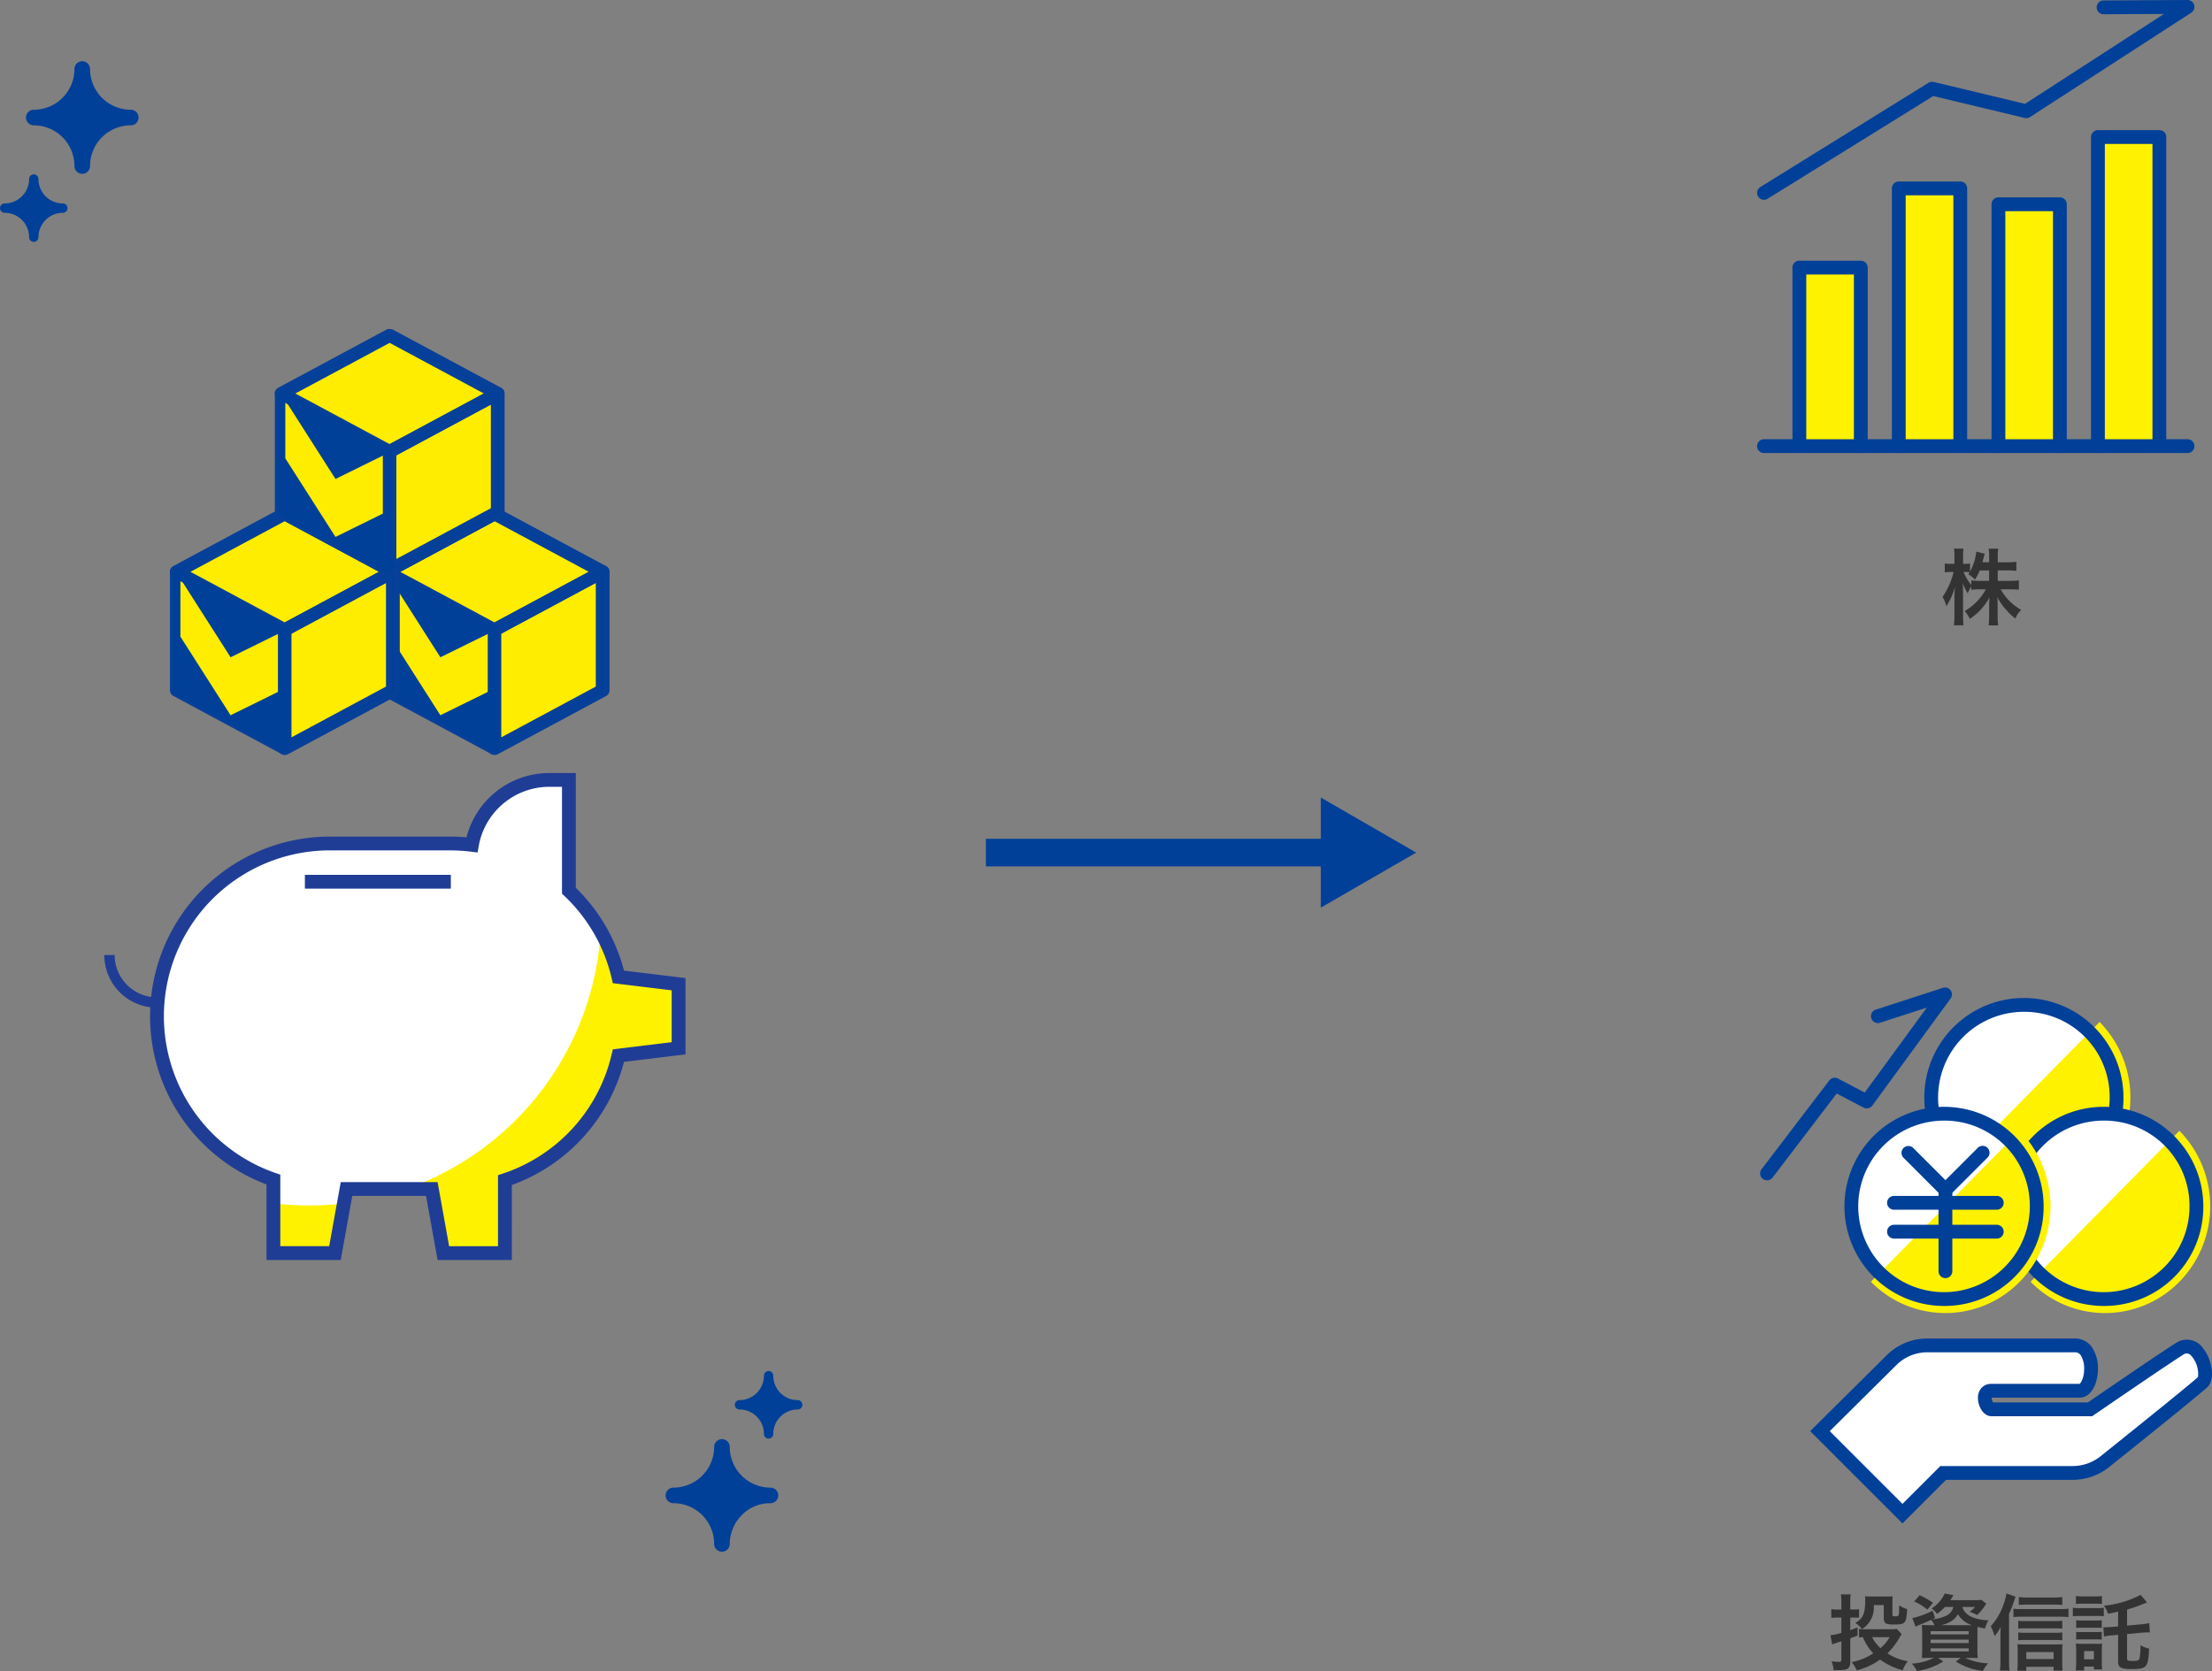 <svg xmlns="http://www.w3.org/2000/svg" width="320.424" height="242.115" viewBox="0 0 320.424 242.115">
  <rect x="0" y="0" width="320.424" height="242.115" fill="#808080" stroke="none"/>
  <g id="グループ_17995" data-name="グループ 17995" transform="translate(-2251.912 -1684.468)">
    <g id="グループ_17429" data-name="グループ 17429">
      <g id="pig">
        <path id="bg-white" d="M2350.21,1827.072l-8.712-1.06a25,25,0,0,0-7.176-12.487v-16.052H2331.5a11.405,11.405,0,0,0-11.226,9.407,25.356,25.356,0,0,0-3.152-.2h-17.437a25.031,25.031,0,0,0-25.031,25.031h0a25.041,25.041,0,0,0,16.863,23.666v10.649h8.917l1.675-9.285h12.352l1.675,9.285h8.917v-10.568a25.076,25.076,0,0,0,16.446-18.045l8.712-1.06Z" fill="#fff"/>
        <path id="bg-yellow" d="M2325.055,1866.03h-8.918l-1.677-9.285h-3.7a42.309,42.309,0,0,0,28.172-37.307,24.91,24.91,0,0,1,2.561,6.574l8.712,1.061v9.284l-8.712,1.06a25.059,25.059,0,0,1-16.446,18.038v10.567Zm-24.622,0h-8.917v-7.221a42.862,42.862,0,0,0,10.215.027Z" fill="#fff200"/>
        <path id="パス_60687" data-name="パス 60687" d="M2274.653,1830.474a7.643,7.643,0,0,1-7.634-7.635h1.5a6.141,6.141,0,0,0,6.134,6.135Z" fill="#203d95"/>
        <path id="パス_60688" data-name="パス 60688" d="M2326.052,1867.03H2315.3l-1.675-9.285h-10.681l-1.674,9.285h-10.753v-10.947a26.034,26.034,0,0,1,9.168-50.4h17.449c.783,0,1.571.036,2.353.106a12.393,12.393,0,0,1,12.013-9.317h3.823V1813.1a25.915,25.915,0,0,1,6.981,12l8.907,1.084v11.056l-8.908,1.084a25.892,25.892,0,0,1-16.25,17.844Zm-9.081-2h7.081v-10.288l.682-.228a23.924,23.924,0,0,0,15.79-17.326l.161-.679,8.525-1.038v-7.513l-8.526-1.038-.16-.68a23.938,23.938,0,0,0-6.888-11.988l-.314-.3v-15.483H2331.5a10.4,10.4,0,0,0-10.242,8.583l-.166.935-.944-.118a26.238,26.238,0,0,0-3.026-.189h-17.437a24.034,24.034,0,0,0-7.842,46.752l.674.233v10.361h7.081l1.674-9.285H2315.3Z" fill="#203d95"/>
        <rect id="長方形_26240" data-name="長方形 26240" width="21.14" height="2" transform="translate(2296.077 1811.225)" fill="#203d95"/>
      </g>
      <g id="グループ_18043" data-name="グループ 18043">
        <path id="パス_6619" data-name="パス 6619" d="M2339.731,1767.182a.318.318,0,0,0-.026-.058.438.438,0,0,0-.028-.067.445.445,0,0,0-.042-.053.6.6,0,0,0-.045-.055c-.017-.014-.036-.028-.054-.04a.5.5,0,0,0-.058-.042h0l-15.652-8.41a.569.569,0,0,0-.538,0l-15.652,8.41h0a.554.554,0,0,0-.055.042.567.567,0,0,0-.055.04.518.518,0,0,0-.045.055.284.284,0,0,0-.072.12.326.326,0,0,0-.024.058.462.462,0,0,0-.02.137v17.175a.514.514,0,0,0,.279.455l15.652,8.41a.638.638,0,0,0,.1.037c.011,0,.022.011.033.013a.563.563,0,0,0,.282,0l.032-.013a.532.532,0,0,0,.1-.037l15.652-8.41a.517.517,0,0,0,.28-.455v-17.175A.5.5,0,0,0,2339.731,1767.182Z" fill="#ffed00"/>
        <path id="パス_6619_-_アウトライン" data-name="パス 6619 - アウトライン" d="M2323.547,1757.974a1.024,1.024,0,0,1,.483.118l15.685,8.426a.731.731,0,0,1,.083.059h.008a.86.86,0,0,1,.083.064l.013.012a.785.785,0,0,1,.069.082l.01.012a.581.581,0,0,1,.073.1.659.659,0,0,1,.054.118h0a.536.536,0,0,1,.043.108.864.864,0,0,1,.035.243v17.176a.931.931,0,0,1-.5.816l-15.652,8.41a.817.817,0,0,1-.15.061.5.5,0,0,1-.082.028,1.046,1.046,0,0,1-.5,0,.533.533,0,0,1-.079-.028.9.9,0,0,1-.151-.061l-15.652-8.41a.933.933,0,0,1-.5-.816v-17.176a.9.9,0,0,1,.035-.243.707.707,0,0,1,.042-.109h0a.613.613,0,0,1,.123-.21l.008-.009a.68.68,0,0,1,.079-.092.666.666,0,0,1,.09-.07l.011-.009a.7.7,0,0,1,.087-.061h.006l.014-.007,15.652-8.41A1,1,0,0,1,2323.547,1757.974Zm15.693,9.239-15.637-8.4a.117.117,0,0,0-.109,0l-15.645,8.4-.026.02-.009.006-.006.008-.011.013v.019l-.009.02v17.189a.108.108,0,0,0,.057.094L2323.5,1793l.02.006h.012l.021.007h.034l.024-.009h.019l15.652-8.41a.106.106,0,0,0,.057-.093v-17.187l-.01-.021-.009-.02-.006-.007-.01-.012-.01-.007-.03-.023Z" fill="#074098"/>
        <g id="グループ_7669" data-name="グループ 7669">
          <g id="グループ_7666" data-name="グループ 7666">
            <path id="パス_6620" data-name="パス 6620" d="M2315.707,1788.1" fill="#fff"/>
          </g>
          <g id="グループ_7668" data-name="グループ 7668">
            <g id="グループ_7667" data-name="グループ 7667">
              <path id="パス_6621" data-name="パス 6621" d="M2323.547,1776.25a.559.559,0,0,1-.269-.068l-15.652-8.41a.509.509,0,0,1-.21-.709.54.54,0,0,1,.21-.2l15.652-8.411a.57.57,0,0,1,.538,0l15.652,8.411a.508.508,0,0,1,.211.709.536.536,0,0,1-.211.2l-15.652,8.41A.559.559,0,0,1,2323.547,1776.25Zm-14.534-8.93,14.534,7.809,14.534-7.809-14.534-7.809Z" fill="#004098"/>
              <path id="パス_6621_-_アウトライン" data-name="パス 6621 - アウトライン" d="M2323.547,1776.665a1.022,1.022,0,0,1-.483-.119l-15.652-8.41a.913.913,0,0,1-.376-1.274.953.953,0,0,1,.376-.358l15.652-8.41a1.036,1.036,0,0,1,.965,0l15.652,8.41a.913.913,0,0,1,.376,1.274.959.959,0,0,1-.376.358l-15.652,8.41A1.032,1.032,0,0,1,2323.547,1776.665Zm0-17.862a.118.118,0,0,0-.055.013l-15.652,8.41a.107.107,0,0,0-.057.094.1.1,0,0,0,.057.092l15.652,8.41a.12.12,0,0,0,.055.015.123.123,0,0,0,.054-.013l15.652-8.411a.1.1,0,0,0,.057-.093.107.107,0,0,0-.058-.094l-15.652-8.41A.122.122,0,0,0,2323.547,1758.8Zm0,16.8-.214-.118-15.212-8.173,15.426-8.285.213.119,15.213,8.173Zm-13.653-8.285,13.653,7.333,13.653-7.333-13.653-7.334Z" fill="#074098"/>
              <path id="パス_6622" data-name="パス 6622" d="M2323.547,1793.421a.536.536,0,0,1-.548-.523v-17.175a.518.518,0,0,1,.279-.455l15.652-8.41a.564.564,0,0,1,.747.2.514.514,0,0,1,.07.256v17.173a.516.516,0,0,1-.279.455l-15.652,8.41A.572.572,0,0,1,2323.547,1793.421Zm.547-17.388v15.972l14.56-7.818v-15.975Z" fill="#004098"/>
              <path id="パス_6622_-_アウトライン" data-name="パス 6622 - アウトライン" d="M2323.547,1793.835a.96.96,0,0,1-.983-.937v-17.175a.931.931,0,0,1,.5-.816l15.652-8.41a1.033,1.033,0,0,1,.979.008.932.932,0,0,1,.486.808v17.173a.933.933,0,0,1-.5.816l-15.652,8.41A1.01,1.01,0,0,1,2323.547,1793.835Zm15.652-26.623a.119.119,0,0,0-.056.014l-15.652,8.41a.109.109,0,0,0-.057.094v17.176a.1.1,0,0,0,.054.092.12.12,0,0,0,.059.015.1.1,0,0,0,.053-.013l15.652-8.41a.1.1,0,0,0,.057-.093v-17.176a.11.11,0,0,0-.113-.108h0Zm-15.543,25.5V1775.79l15.429-8.291v16.928Zm.869-16.44V1791.3l13.691-7.354v-15.021Z" fill="#074098"/>
            </g>
          </g>
          <path id="パス_6623" data-name="パス 6623" d="M2323.816,1775.273l-15.652-8.41a.562.562,0,0,0-.746.2.5.5,0,0,0-.07.255v17.17a.518.518,0,0,0,.28.455l15.652,8.41a.563.563,0,0,0,.746-.2.511.511,0,0,0,.07-.256v-17.175A.517.517,0,0,0,2323.816,1775.273Zm-8.1,12.822-.022-.012-7.257-11.371v-8.4l7.268,11.39,7.292-3.591v8.4Z" fill="#004098"/>
        </g>
      </g>
      <g id="グループ_18299" data-name="グループ 18299">
        <path id="パス_6619-2" data-name="パス 6619-2" d="M2309.341,1767.182a.438.438,0,0,0-.027-.058.415.415,0,0,0-.028-.067.348.348,0,0,0-.042-.053.559.559,0,0,0-.045-.055c-.017-.014-.036-.028-.054-.04a.615.615,0,0,0-.057-.042h0l-15.652-8.41a.569.569,0,0,0-.538,0l-15.653,8.41h0a.587.587,0,0,0-.055.042.564.564,0,0,0-.055.04.378.378,0,0,0-.044.055.354.354,0,0,0-.043.053.57.57,0,0,0-.029.067.332.332,0,0,0-.025.058.461.461,0,0,0-.02.137v17.175a.516.516,0,0,0,.279.455l15.652,8.41a.645.645,0,0,0,.095.037c.011,0,.022.011.033.013a.563.563,0,0,0,.282,0l.033-.013a.518.518,0,0,0,.1-.037l15.652-8.41a.517.517,0,0,0,.28-.455v-17.175A.54.54,0,0,0,2309.341,1767.182Z" fill="#ffed00"/>
        <path id="パス_6619_-_アウトライン-2" data-name="パス 6619 - アウトライン-2" d="M2293.156,1757.974a1.024,1.024,0,0,1,.483.118l15.685,8.426a.631.631,0,0,1,.084.059h.007a.892.892,0,0,1,.083.064l.013.012a.787.787,0,0,1,.069.082l.01.012a.6.6,0,0,1,.074.1.752.752,0,0,1,.053.118h0a.55.55,0,0,1,.043.108.872.872,0,0,1,.035.243v17.176a.932.932,0,0,1-.5.816l-15.652,8.41a.815.815,0,0,1-.15.061.485.485,0,0,1-.082.028,1.047,1.047,0,0,1-.5,0,.587.587,0,0,1-.079-.028.9.9,0,0,1-.151-.061l-15.652-8.41a.931.931,0,0,1-.5-.816v-17.176a.871.871,0,0,1,.034-.243.624.624,0,0,1,.043-.109h0a.625.625,0,0,1,.054-.118.679.679,0,0,1,.068-.092l.008-.009a.583.583,0,0,1,.169-.162l.011-.009a.75.75,0,0,1,.087-.061h.006l.014-.007,15.652-8.41A1,1,0,0,1,2293.156,1757.974Zm15.693,9.239-15.637-8.4a.117.117,0,0,0-.109,0l-15.645,8.4-.026.02-.008.006-.007.008-.011.013v.019l-.009.02v17.189a.107.107,0,0,0,.057.094l15.653,8.41.02.006h.011l.021.007h.034l.025-.009h.018l15.652-8.41a.1.1,0,0,0,.057-.093v-17.187l-.01-.021-.009-.02-.006-.007-.01-.012-.01-.007-.03-.023Z" fill="#074098"/>
        <g id="グループ_7669-2" data-name="グループ 7669-2">
          <g id="グループ_7666-2" data-name="グループ 7666-2">
            <path id="パス_6620-2" data-name="パス 6620-2" d="M2285.316,1788.1" fill="#fff"/>
          </g>
          <g id="グループ_7668-2" data-name="グループ 7668-2">
            <g id="グループ_7667-2" data-name="グループ 7667-2">
              <path id="パス_6621-2" data-name="パス 6621-2" d="M2293.156,1776.25a.553.553,0,0,1-.268-.068l-15.653-8.41a.509.509,0,0,1-.21-.709.539.539,0,0,1,.21-.2l15.653-8.411a.57.57,0,0,1,.538,0l15.652,8.411a.509.509,0,0,1,.21.709.539.539,0,0,1-.21.2l-15.652,8.41A.563.563,0,0,1,2293.156,1776.25Zm-14.534-8.93,14.534,7.809,14.534-7.809-14.534-7.809Z" fill="#004098"/>
              <path id="パス_6621_-_アウトライン-2" data-name="パス 6621 - アウトライン-2" d="M2293.156,1776.665a1.024,1.024,0,0,1-.483-.119l-15.652-8.41a.913.913,0,0,1-.376-1.274.952.952,0,0,1,.376-.358l15.652-8.41a1.036,1.036,0,0,1,.965,0l15.652,8.41a.913.913,0,0,1,.376,1.274.954.954,0,0,1-.376.358l-15.652,8.41A1.029,1.029,0,0,1,2293.156,1776.665Zm0-17.862a.116.116,0,0,0-.055.013l-15.652,8.41a.108.108,0,0,0-.057.094.1.1,0,0,0,.057.092l15.652,8.41a.118.118,0,0,0,.055.015.129.129,0,0,0,.055-.013l15.652-8.411a.106.106,0,0,0,.057-.093.11.11,0,0,0-.059-.094l-15.652-8.41A.12.12,0,0,0,2293.156,1758.8Zm0,16.8-.214-.118-15.212-8.173,15.426-8.285.213.119,15.213,8.173Zm-13.653-8.285,13.653,7.333,13.653-7.333-13.653-7.334Z" fill="#074098"/>
              <path id="パス_6622-2" data-name="パス 6622-2" d="M2293.156,1793.421a.537.537,0,0,1-.548-.523v-17.175a.518.518,0,0,1,.28-.455l15.652-8.41a.563.563,0,0,1,.746.2.511.511,0,0,1,.07.256v17.173a.516.516,0,0,1-.279.455l-15.652,8.41A.573.573,0,0,1,2293.156,1793.421Zm.547-17.388v15.972l14.56-7.818v-15.975Z" fill="#004098"/>
              <path id="パス_6622_-_アウトライン-2" data-name="パス 6622 - アウトライン-2" d="M2293.156,1793.835a.961.961,0,0,1-.983-.937v-17.175a.934.934,0,0,1,.5-.816l15.652-8.41a1.033,1.033,0,0,1,.979.008.933.933,0,0,1,.486.808v17.173a.934.934,0,0,1-.5.816l-15.652,8.41A1.01,1.01,0,0,1,2293.156,1793.835Zm15.652-26.623a.121.121,0,0,0-.056.014l-15.652,8.41a.109.109,0,0,0-.057.094v17.176a.106.106,0,0,0,.054.092.121.121,0,0,0,.059.015.1.1,0,0,0,.053-.013l15.652-8.41a.1.1,0,0,0,.057-.093v-17.176a.11.11,0,0,0-.113-.108h0Zm-15.543,25.5V1775.79l15.43-8.291v16.928Zm.87-16.44V1791.3l13.69-7.354v-15.021Z" fill="#074098"/>
            </g>
          </g>
          <path id="パス_6623-2" data-name="パス 6623-2" d="M2293.425,1775.273l-15.652-8.41a.562.562,0,0,0-.746.2.5.5,0,0,0-.07.255v17.17a.517.517,0,0,0,.28.455l15.652,8.41a.563.563,0,0,0,.746-.2.5.5,0,0,0,.07-.256v-17.175A.518.518,0,0,0,2293.425,1775.273Zm-8.1,12.822-.022-.012-7.257-11.371v-8.4l7.268,11.39,7.292-3.591v8.4Z" fill="#004098"/>
        </g>
      </g>
      <g id="グループ_18298" data-name="グループ 18298">
        <path id="パス_6619-3" data-name="パス 6619-3" d="M2324.537,1741.347a.524.524,0,0,0-.026-.058.6.6,0,0,0-.029-.068.421.421,0,0,0-.042-.053c-.014-.019-.029-.037-.045-.055s-.035-.027-.054-.04a.456.456,0,0,0-.057-.041h0l-15.652-8.41a.565.565,0,0,0-.538,0l-15.652,8.41h0a.4.4,0,0,0-.056.041c-.019.013-.038.026-.055.04a.535.535,0,0,0-.044.055.252.252,0,0,0-.072.121.307.307,0,0,0-.025.058.45.45,0,0,0-.02.136v17.176a.516.516,0,0,0,.279.454l15.652,8.411a.558.558,0,0,0,.095.036c.011,0,.022.011.033.013a.564.564,0,0,0,.283,0l.032-.013a.529.529,0,0,0,.095-.036l15.652-8.411a.517.517,0,0,0,.28-.454v-17.176A.5.5,0,0,0,2324.537,1741.347Z" fill="#ffed00"/>
        <path id="パス_6619_-_アウトライン-3" data-name="パス 6619 - アウトライン-3" d="M2308.352,1732.138a1.013,1.013,0,0,1,.483.119l15.686,8.425a.827.827,0,0,1,.083.059h.007a.9.9,0,0,1,.083.064l.013.012a.773.773,0,0,1,.069.082l.01.012a.583.583,0,0,1,.074.1.757.757,0,0,1,.053.119h0a.529.529,0,0,1,.043.107.878.878,0,0,1,.035.243v17.176a.929.929,0,0,1-.5.816l-15.652,8.41a.9.9,0,0,1-.15.062.558.558,0,0,1-.082.027,1.044,1.044,0,0,1-.5,0,.565.565,0,0,1-.079-.027.9.9,0,0,1-.151-.062l-15.652-8.41a.93.93,0,0,1-.5-.816v-17.176a.876.876,0,0,1,.034-.243.628.628,0,0,1,.043-.109h0a.572.572,0,0,1,.122-.209l.008-.01a.714.714,0,0,1,.079-.092.684.684,0,0,1,.09-.07l.011-.008a.633.633,0,0,1,.087-.062h.006l.014-.007,15.652-8.41A1.026,1.026,0,0,1,2308.352,1732.138Zm15.693,9.24-15.637-8.4a.117.117,0,0,0-.109,0l-15.645,8.4-.026.02-.008.006-.007.009-.011.013v.019l-.009.02v17.188a.107.107,0,0,0,.057.094l15.653,8.41.02.006h.011l.021.007h.034l.025-.008h.018l15.652-8.41a.105.105,0,0,0,.057-.094v-17.186l-.01-.022-.009-.02-.006-.007-.01-.012-.01-.007-.029-.022Z" fill="#074098"/>
        <g id="グループ_7669-3" data-name="グループ 7669-3">
          <g id="グループ_7666-3" data-name="グループ 7666-3">
            <path id="パス_6620-3" data-name="パス 6620-3" d="M2300.512,1762.267" fill="#fff"/>
          </g>
          <g id="グループ_7668-3" data-name="グループ 7668-3">
            <g id="グループ_7667-3" data-name="グループ 7667-3">
              <path id="パス_6621-3" data-name="パス 6621-3" d="M2308.352,1750.414a.564.564,0,0,1-.268-.067l-15.652-8.41a.509.509,0,0,1-.211-.71.535.535,0,0,1,.211-.2l15.652-8.41a.57.57,0,0,1,.538,0l15.652,8.41a.508.508,0,0,1,.21.709.539.539,0,0,1-.21.2l-15.652,8.41A.575.575,0,0,1,2308.352,1750.414Zm-14.534-8.93,14.534,7.81,14.534-7.81-14.534-7.808Z" fill="#004098"/>
              <path id="パス_6621_-_アウトライン-3" data-name="パス 6621 - アウトライン-3" d="M2308.352,1750.829a1.015,1.015,0,0,1-.483-.119l-15.652-8.41a.913.913,0,0,1-.376-1.274.952.952,0,0,1,.376-.358l15.652-8.41a1.036,1.036,0,0,1,.965,0l15.652,8.41a.913.913,0,0,1,.376,1.274.955.955,0,0,1-.376.358l-15.652,8.41A1.006,1.006,0,0,1,2308.352,1750.829Zm0-17.862a.131.131,0,0,0-.055.013l-15.652,8.411a.1.1,0,0,0,0,.186l15.652,8.41a.119.119,0,0,0,.11,0l15.652-8.41a.108.108,0,0,0,.057-.094.107.107,0,0,0-.059-.093l-15.652-8.411A.139.139,0,0,0,2308.352,1732.967Zm0,16.8-.214-.119-15.212-8.173,15.426-8.284.214.118,15.212,8.173Zm-13.653-8.286,13.653,7.333,13.653-7.333-13.653-7.333Z" fill="#074098"/>
              <path id="パス_6622-3" data-name="パス 6622-3" d="M2308.352,1767.585a.537.537,0,0,1-.548-.522v-17.176a.519.519,0,0,1,.28-.455l15.652-8.41a.562.562,0,0,1,.746.2.5.5,0,0,1,.07.255v17.173a.516.516,0,0,1-.279.455l-15.652,8.41A.551.551,0,0,1,2308.352,1767.585Zm.547-17.387v15.972l14.56-7.818v-15.976Z" fill="#004098"/>
              <path id="パス_6622_-_アウトライン-3" data-name="パス 6622 - アウトライン-3" d="M2308.352,1768a.963.963,0,0,1-.983-.937v-17.176a.934.934,0,0,1,.5-.816l15.652-8.41a1.039,1.039,0,0,1,.979.008.933.933,0,0,1,.486.808v17.173a.931.931,0,0,1-.5.816l-15.652,8.411A1.02,1.02,0,0,1,2308.352,1768ZM2324,1741.376a.109.109,0,0,0-.056.015l-15.652,8.41a.107.107,0,0,0-.057.093v17.176a.1.1,0,0,0,.054.092.122.122,0,0,0,.059.016.12.12,0,0,0,.053-.013l15.652-8.41a.1.1,0,0,0,.057-.094v-17.176a.11.11,0,0,0-.113-.107h0Zm-15.543,25.5v-16.924l15.43-8.292v16.928Zm.87-16.44v15.021l13.69-7.353v-15.021Z" fill="#074098"/>
            </g>
          </g>
          <path id="パス_6623-3" data-name="パス 6623-3" d="M2308.621,1749.437l-15.652-8.41a.562.562,0,0,0-.746.2.5.5,0,0,0-.07.255v17.169a.517.517,0,0,0,.28.455l15.652,8.41a.562.562,0,0,0,.746-.2.5.5,0,0,0,.07-.255v-17.176A.517.517,0,0,0,2308.621,1749.437Zm-8.1,12.823-.022-.012-7.257-11.372v-8.4l7.268,11.391,7.292-3.592v8.4Z" fill="#004098"/>
        </g>
      </g>
    </g>
    <g id="グループ_17206" data-name="グループ 17206">
      <g id="グループ_1668" data-name="グループ 1668">
        <g id="グループ_17986" data-name="グループ 17986">
          <path id="パス_3483" data-name="パス 3483" d="M2555.809,1749.109v-44.785h8.9v44.785" fill="#fff200"/>
          <path id="パス_60689" data-name="パス 60689" d="M2564.712,1750.109a1,1,0,0,1-1-1v-43.785h-6.9v43.785a1,1,0,1,1-2,0v-44.785a1,1,0,0,1,1-1h8.9a1,1,0,0,1,1,1v44.785A1,1,0,0,1,2564.712,1750.109Z" fill="#004098"/>
        </g>
        <g id="グループ_17987" data-name="グループ 17987">
          <path id="パス_3484" data-name="パス 3484" d="M2541.394,1749.109v-35.044h8.9v35.044" fill="#fff200"/>
          <path id="パス_60690" data-name="パス 60690" d="M2550.3,1750.109a1,1,0,0,1-1-1v-34.045h-6.9v34.045a1,1,0,1,1-2,0v-35.045a1,1,0,0,1,1-1h8.9a1,1,0,0,1,1,1v35.045A1,1,0,0,1,2550.3,1750.109Z" fill="#004098"/>
        </g>
        <g id="グループ_17988" data-name="グループ 17988">
          <path id="パス_3485" data-name="パス 3485" d="M2526.964,1749.11v-37.345h8.907v37.344" fill="#fff200"/>
          <path id="パス_60691" data-name="パス 60691" d="M2526.965,1750.11a1,1,0,0,1-1-1v-37.345a1,1,0,0,1,1-1h8.906a1,1,0,0,1,1,1v37.344a1,1,0,1,1-2,0v-36.344h-6.906v36.345A1,1,0,0,1,2526.965,1750.11Z" fill="#004098"/>
        </g>
        <g id="グループ_17989" data-name="グループ 17989">
          <path id="パス_3486" data-name="パス 3486" d="M2512.559,1749.11v-25.869h8.9v25.869" fill="#fff200"/>
          <path id="パス_60692" data-name="パス 60692" d="M2521.462,1750.11a1,1,0,0,1-1-1v-24.869h-6.9v24.869a1,1,0,1,1-2,0v-25.869a1,1,0,0,1,1-1h8.9a1,1,0,0,1,1,1v25.869A1,1,0,0,1,2521.462,1750.11Z" fill="#004098"/>
        </g>
        <path id="パス_60693" data-name="パス 60693" d="M2568.793,1750.109H2507.44a1,1,0,0,1,0-2h61.353a1,1,0,0,1,0,2Z" fill="#004098"/>
      </g>
      <path id="パス_60694" data-name="パス 60694" d="M2507.441,1713.416a1,1,0,0,1-.528-1.85l24.347-15.1a1.013,1.013,0,0,1,.761-.123l13.233,3.171,20.125-13.027-8.737.048h-.006a1,1,0,0,1-.006-2l12.157-.067a1,1,0,0,1,.549,1.839l-23.356,15.119a1,1,0,0,1-.776.133l-13.244-3.173-23.992,14.879A1,1,0,0,1,2507.441,1713.416Z" fill="#004098"/>
    </g>
    <g id="グループ_15280" data-name="グループ 15280">
      <g id="グループ_14619" data-name="グループ 14619">
        <g id="グループ_14615" data-name="グループ 14615">
          <ellipse id="楕円形_612" data-name="楕円形 612" cx="13.225" cy="13.426" rx="13.225" ry="13.426" transform="translate(2532.063 1830.07)" fill="#fff"/>
          <path id="パス_52508" data-name="パス 52508" d="M2534.5,1854.418a15.079,15.079,0,0,0,21.323.23c.077-.076.153-.152.229-.23a15.635,15.635,0,0,0,0-21.878Z" fill="#fff200"/>
          <path id="パス_60695" data-name="パス 60695" d="M2545.288,1857.921a14.427,14.427,0,1,1,14.225-14.426A14.342,14.342,0,0,1,2545.288,1857.921Zm0-26.851a12.427,12.427,0,1,0,12.225,12.425A12.34,12.34,0,0,0,2545.288,1831.07Z" fill="#004098"/>
        </g>
        <g id="グループ_14616" data-name="グループ 14616">
          <ellipse id="楕円形_614" data-name="楕円形 614" cx="13.225" cy="13.426" rx="13.225" ry="13.426" transform="translate(2543.63 1845.835)" fill="#fff"/>
          <path id="パス_52509" data-name="パス 52509" d="M2546.063,1870.184a15.077,15.077,0,0,0,21.322.229c.078-.075.154-.151.23-.229a15.637,15.637,0,0,0,0-21.878Z" fill="#fff200"/>
          <path id="パス_60696" data-name="パス 60696" d="M2556.854,1873.687a14.427,14.427,0,1,1,14.225-14.426A14.343,14.343,0,0,1,2556.854,1873.687Zm0-26.852a12.428,12.428,0,1,0,12.225,12.426A12.341,12.341,0,0,0,2556.854,1846.835Z" fill="#004098"/>
        </g>
        <ellipse id="楕円形_616" data-name="楕円形 616" cx="13.225" cy="13.426" rx="13.225" ry="13.426" transform="translate(2520.496 1845.837)" fill="#fff"/>
        <path id="パス_52510" data-name="パス 52510" d="M2522.93,1870.184a15.077,15.077,0,0,0,21.322.229c.077-.075.153-.152.229-.229a15.635,15.635,0,0,0,0-21.878Z" fill="#fff200"/>
        <path id="パス_60697" data-name="パス 60697" d="M2533.721,1873.688a14.427,14.427,0,1,1,14.225-14.426A14.342,14.342,0,0,1,2533.721,1873.688Zm0-26.851a12.427,12.427,0,1,0,12.225,12.425A12.34,12.34,0,0,0,2533.721,1846.837Z" fill="#004098"/>
        <g id="_" data-name=" ">
          <path id="パス_60698" data-name="パス 60698" d="M2533.722,1857.878h0a1,1,0,0,1-.707-.293l-5.377-5.379a1,1,0,0,1,1.414-1.414l4.67,4.671,4.671-4.671a1,1,0,1,1,1.414,1.414l-5.378,5.379A1,1,0,0,1,2533.722,1857.878Z" fill="#004098"/>
          <path id="パス_60699" data-name="パス 60699" d="M2533.721,1869.658a1,1,0,0,1-1-1v-11.78a1,1,0,0,1,2,0v11.78A1,1,0,0,1,2533.721,1869.658Z" fill="#004098"/>
        </g>
        <path id="パス_60700" data-name="パス 60700" d="M2541.161,1859.744H2526.27a1,1,0,0,1,0-2h14.891a1,1,0,0,1,0,2Z" fill="#004098"/>
        <path id="パス_60701" data-name="パス 60701" d="M2541.161,1863.927H2526.27a1,1,0,0,1,0-2h14.891a1,1,0,0,1,0,2Z" fill="#004098"/>
      </g>
      <g id="グループ_14620" data-name="グループ 14620">
        <g id="グループ_17990" data-name="グループ 17990">
          <path id="パス_52512" data-name="パス 52512" d="M2525.9,1881.563l-10.35,10.264,11.953,11.953,5.9-5.9h18.761a7.445,7.445,0,0,0,4.65-1.634c4.175-3.345,13.371-10.728,14.2-11.562,1.09-1.087-.622-6.523-3.411-4.763s-12.938,8.742-12.938,8.742h-14.284c-.826,0-1.655-2.69,0-2.69h12.73c2.173,0,2.58-6.573-.622-6.573h-21.36a7.422,7.422,0,0,0-5.239,2.158Z" fill="#fff"/>
          <path id="パス_60702" data-name="パス 60702" d="M2527.5,1905.194l-13.37-13.37,9.955-9.872h0l1.1-1.1a8.362,8.362,0,0,1,5.937-2.449h21.366a2.989,2.989,0,0,1,2.636,1.554,5.638,5.638,0,0,1,.691,2.832c0,2.081-.928,4.188-2.7,4.188h-12.688a1.463,1.463,0,0,0,.189.689h13.742c1.628-1.118,10.156-6.972,12.716-8.587a2.847,2.847,0,0,1,3.993.773c1.241,1.555,1.787,4.418.657,5.543-.621.622-5.427,4.537-14.284,11.634a8.48,8.48,0,0,1-5.277,1.854h-18.346Zm-10.536-13.364,10.536,10.536,5.486-5.482h19.175a6.473,6.473,0,0,0,4.027-1.415c11.537-9.245,13.8-11.166,14.12-11.488a3.972,3.972,0,0,0-1-3.1.817.817,0,0,0-1.165-.112c-2.742,1.729-12.8,8.651-12.907,8.72l-.255.176h-14.595c-1.152,0-1.955-1.4-1.955-2.655a2.131,2.131,0,0,1,.434-1.35,1.894,1.894,0,0,1,1.521-.684h12.73c.17,0,.7-.8.7-2.188a3.692,3.692,0,0,0-.411-1.811.985.985,0,0,0-.916-.575h-21.365a6.377,6.377,0,0,0-4.372,1.717Z" fill="#004098"/>
        </g>
      </g>
      <path id="パス_60703" data-name="パス 60703" d="M2507.871,1855.481a.986.986,0,0,1-.6-.2,1,1,0,0,1-.189-1.4l9.814-12.865a1,1,0,0,1,1.259-.279l3.872,2.035,9.006-12.32-6.834,2.22a1,1,0,0,1-.617-1.9l9.776-3.176a1,1,0,0,1,1.116,1.541l-11.341,15.514a1,1,0,0,1-1.273.3l-3.887-2.043-9.3,12.193A1,1,0,0,1,2507.871,1855.481Z" fill="#004098"/>
    </g>
    <g id="グループ_17991" data-name="グループ 17991">
      <path id="パス_60704" data-name="パス 60704" d="M2518.65,1916.7a7.059,7.059,0,0,0-.071-1.223h1.427a6.877,6.877,0,0,0-.072,1.211v.983h.671a3.116,3.116,0,0,0,.6-.047v1.247a5.26,5.26,0,0,0-.623-.036h-.648v1.823c.336-.108.528-.18,1.055-.4l.012,1.188c-.5.192-.636.239-1.067.4v3.478c0,.528-.18.876-.539,1a4.749,4.749,0,0,1-1.152.132c-.2,0-.372-.012-.731-.024a3.754,3.754,0,0,0-.288-1.259,8.326,8.326,0,0,0,1.079.083c.276,0,.347-.071.347-.359v-2.615a11.855,11.855,0,0,0-1.331.456l-.252-1.343a8.332,8.332,0,0,0,1.583-.336v-2.219h-.611a7,7,0,0,0-.851.048v-1.271a4.623,4.623,0,0,0,.863.059h.6Zm8.732,4.546a4.6,4.6,0,0,0-.312.491,10.469,10.469,0,0,1-1.751,2.291,7.873,7.873,0,0,0,2.962,1.14,4.725,4.725,0,0,0-.756,1.3,9.59,9.59,0,0,1-3.273-1.547,9.99,9.99,0,0,1-3.37,1.571,5.455,5.455,0,0,0-.744-1.2,8.65,8.65,0,0,0,3.131-1.272,7.393,7.393,0,0,1-1.5-2.339,5.5,5.5,0,0,0-.564.049v-1.26a5.351,5.351,0,0,0,.972.06h3.765a2.911,2.911,0,0,0,.732-.06Zm-1.343-2.891c0,.264.048.3.419.3a.788.788,0,0,0,.408-.072c.108-.072.144-.324.144-.971v-.54a5.147,5.147,0,0,0,1.176.552c-.012.12-.025.2-.025.264-.132,1.8-.275,1.954-1.847,1.954a3.691,3.691,0,0,1-1.043-.084c-.372-.132-.48-.347-.48-.911v-1.823h-1.451a3.669,3.669,0,0,1-1.7,3.478,4.1,4.1,0,0,0-.971-.887c1.115-.624,1.438-1.38,1.438-3.335a4.478,4.478,0,0,0-.036-.528,7.315,7.315,0,0,0,.781.037h2.482a6.728,6.728,0,0,0,.743-.037,5.821,5.821,0,0,0-.035.756Zm-2.938,3.322a5.53,5.53,0,0,0,1.211,1.595,6.186,6.186,0,0,0,1.331-1.595Z" fill="#333"/>
      <path id="パス_60705" data-name="パス 60705" d="M2533.649,1917.3a8.117,8.117,0,0,1-1.139,1.007,2.963,2.963,0,0,0-.8-.791,4.939,4.939,0,0,0,1.907-2.159l1.259.228a3.11,3.11,0,0,1-.2.335,3.5,3.5,0,0,1-.251.4h3.514a6.605,6.605,0,0,0,1-.047l.708.551c-.1.132-.12.18-.277.408a6.872,6.872,0,0,1-1.054,1.235,5.83,5.83,0,0,0-1.1-.456,3.545,3.545,0,0,0,.8-.707h-1.848c.372,1.187,1.608,1.823,3.79,1.943a4.327,4.327,0,0,0-.5,1.175,9.123,9.123,0,0,1-1.09-.24c-.012.324-.012.672-.012,1.044v2.218a10.717,10.717,0,0,0,.048,1.272c-.277-.024-.768-.036-1.272-.036h-.563a8.867,8.867,0,0,0,3.322.791,5.824,5.824,0,0,0-.744,1.1,9.173,9.173,0,0,1-3.91-1.367l.7-.528h-3.274l.731.528a9.709,9.709,0,0,1-3.8,1.379,4.842,4.842,0,0,0-.731-1.068,8.384,8.384,0,0,0,3.19-.839h-.48c-.552,0-.971.012-1.271.036.024-.216.048-.7.048-1.2v-2.362a11.708,11.708,0,0,0-.048-1.248c.251.024.671.037,1.223.037h.624a3.271,3.271,0,0,0-.5-.768c-.7.324-.84.384-1.726.744-.181.071-.3.131-.529.239l-.468-1.235a12.245,12.245,0,0,0,2.939-1.08l.36,1.056-.432.2a6.042,6.042,0,0,0,1.823-.432,1.929,1.929,0,0,0,1.26-1.367Zm-2.543.384a8.081,8.081,0,0,0-1.907-1.176l.78-.911a11.349,11.349,0,0,1,1.943,1.1Zm.468,3.586h5.517v-.456h-5.517Zm0,1.259h5.517v-.492h-5.517Zm0,1.211h5.517v-.444h-5.517Zm5.589-3.8h.408a3.606,3.606,0,0,1-2.039-1.584,2.8,2.8,0,0,1-1.115,1.092,4.453,4.453,0,0,1-1.344.492Z" fill="#333"/>
      <path id="パス_60706" data-name="パス 60706" d="M2542.938,1925.13a13.05,13.05,0,0,0,.06,1.392h-1.379a12.115,12.115,0,0,0,.072-1.4v-3.575c0-.419,0-.455.037-1.331a7.259,7.259,0,0,1-.888,1.3,7.52,7.52,0,0,0-.552-1.427,8.854,8.854,0,0,0,1.823-3.082,7.36,7.36,0,0,0,.444-1.655l1.319.456c-.036.119-.12.36-.24.719a12.665,12.665,0,0,1-.7,1.763Zm.636-7.579a5.975,5.975,0,0,0,1,.06h5.841a7.171,7.171,0,0,0,1.128-.072v1.235a9.833,9.833,0,0,0-1.128-.06h-5.841a6.329,6.329,0,0,0-1,.06Zm1.86,8.983h-1.3a9.579,9.579,0,0,0,.06-1.116v-1.69a8.514,8.514,0,0,0-.049-1.032c.252.024.577.036.985.036h4.545c.467,0,.756-.012,1.019-.036a8.187,8.187,0,0,0-.048,1.019v1.68a8.015,8.015,0,0,0,.06,1.127h-1.319v-.552h-3.957Zm5.216-6.093a6.766,6.766,0,0,0-.935-.048h-4.594a5.524,5.524,0,0,0-.851.048V1919.3a5.22,5.22,0,0,0,.851.048h4.582a7.188,7.188,0,0,0,.947-.048Zm0,1.691a6.908,6.908,0,0,0-.923-.048h-4.606a5.135,5.135,0,0,0-.851.048v-1.139a5.324,5.324,0,0,0,.851.048h4.594a6.889,6.889,0,0,0,.935-.048Zm0-5.121a10.508,10.508,0,0,0-1.175-.048h-4.041a8.6,8.6,0,0,0-1.08.048v-1.152a8,8,0,0,0,1.187.073h3.838a8.36,8.36,0,0,0,1.271-.073Zm-1.259,7.832v-1.008h-3.957v1.008Z" fill="#333"/>
      <path id="パス_60707" data-name="パス 60707" d="M2552.179,1917.407a5.347,5.347,0,0,0,.971.06h2.543a6.4,6.4,0,0,0,.972-.048v1.235a5.239,5.239,0,0,0-.912-.048h-2.6a7.242,7.242,0,0,0-.971.048Zm.42,9.1a11.438,11.438,0,0,0,.06-1.164v-1.786a8.264,8.264,0,0,0-.048-.96,6.625,6.625,0,0,0,.911.048h2.051a4.975,4.975,0,0,0,.852-.036,5.954,5.954,0,0,0-.048.875v1.847a9.637,9.637,0,0,0,.048,1.02h-1.2v-.408h-1.415v.564Zm.024-10.794a5.769,5.769,0,0,0,1.007.06h1.751a5.781,5.781,0,0,0,1.008-.06v1.163a8.089,8.089,0,0,0-1.008-.048h-1.751a7.84,7.84,0,0,0-1.007.048Zm.036,3.514a6.578,6.578,0,0,0,.791.036h2.148a5.9,5.9,0,0,0,.767-.036v1.115a6.443,6.443,0,0,0-.767-.036h-2.148a6.732,6.732,0,0,0-.791.036Zm0,1.679a6.484,6.484,0,0,0,.791.036h2.135a6.02,6.02,0,0,0,.78-.036v1.127a6.6,6.6,0,0,0-.792-.036h-2.135a6.773,6.773,0,0,0-.779.036Zm1.152,3.982h1.415v-1.2h-1.415Zm4.928-6.909c-.743.168-.911.2-1.474.3a4.4,4.4,0,0,0-.577-1.163,14.182,14.182,0,0,0,5.3-1.571l.936,1.1c-.2.084-.2.084-.719.288a20.359,20.359,0,0,1-2.171.744v2.326l1.943-.179a6.28,6.28,0,0,0,1.271-.192l.084,1.367c-.144-.012-.228-.012-.312-.012-.228,0-.66.024-.948.048l-2.038.191v3.587c0,.264.132.311.9.311.635,0,.838-.095.911-.419a9.579,9.579,0,0,0,.132-1.859,4.02,4.02,0,0,0,1.247.492c-.132,2.746-.324,2.962-2.567,2.962-1.487,0-1.919-.228-1.919-1.032v-3.933l-.719.072a8.527,8.527,0,0,0-1.332.179l-.084-1.355c.145.012.216.012.3.012.288,0,.744-.024,1.08-.06l.755-.06Z" fill="#333"/>
    </g>
    <g id="グループ_17992" data-name="グループ 17992">
      <path id="パス_60708" data-name="パス 60708" d="M2541.3,1768.629h1.774a9.541,9.541,0,0,0,1.284-.072v1.356c-.4-.037-.78-.06-1.295-.06h-1.344a7.857,7.857,0,0,0,2.986,2.986,3.152,3.152,0,0,0-.839,1.247,7.659,7.659,0,0,1-1.343-1.259,8.553,8.553,0,0,1-1.284-1.835c.036.408.048.84.048,1.187v1.511a11.172,11.172,0,0,0,.072,1.392h-1.378a11.756,11.756,0,0,0,.071-1.392v-1.427c0-.336.013-.767.048-1.235a8.574,8.574,0,0,1-2.842,3.106,5.323,5.323,0,0,0-.744-1.139,7.876,7.876,0,0,0,3.058-3.142h-.791a10.1,10.1,0,0,0-1.307.072v-.492a3.716,3.716,0,0,0-.516,1.007,6.9,6.9,0,0,1-.731-1.5c.023.4.048,1.056.048,1.583v3.071a11.909,11.909,0,0,0,.071,1.475h-1.391a12.149,12.149,0,0,0,.072-1.475v-2.579a14,14,0,0,1,.083-1.547,9.5,9.5,0,0,1-1.258,2.83,4.346,4.346,0,0,0-.552-1.331,10.986,10.986,0,0,0,1.607-3.622h-.48a3.636,3.636,0,0,0-.8.06v-1.3a3.444,3.444,0,0,0,.8.059h.6v-.971a7.362,7.362,0,0,0-.072-1.235h1.379a10.353,10.353,0,0,0-.059,1.235v.971h.359a3.239,3.239,0,0,0,.647-.047v1.187a7.7,7.7,0,0,0,.912-2.914l1.223.312a6.337,6.337,0,0,0-.18.647c-.071.276-.095.36-.155.588h.971v-.828a7.289,7.289,0,0,0-.071-1.139h1.39a7.068,7.068,0,0,0-.071,1.139v.828h1.415a8.809,8.809,0,0,0,1.283-.072v1.319a9.291,9.291,0,0,0-1.283-.072H2541.3Zm-2.615-1.511a7.736,7.736,0,0,1-.671,1.331,4.361,4.361,0,0,0-.985-.779,3.107,3.107,0,0,0,.2-.288,4.279,4.279,0,0,0-.587-.036h-.3a8.051,8.051,0,0,0,1.128,1.9v-.684a9.666,9.666,0,0,0,1.307.072h1.271v-1.511Z" fill="#333"/>
    </g>
    <g id="グループ_17994" data-name="グループ 17994">
      <rect id="長方形_26241" data-name="長方形 26241" width="50.853" height="4" transform="translate(2394.722 1806)" fill="#004098"/>
      <g id="グループ_17993" data-name="グループ 17993">
        <path id="パス_60709" data-name="パス 60709" d="M2443.24,1815.978l13.816-7.977-13.816-7.978Z" fill="#004098"/>
      </g>
    </g>
    <path id="パス_60020" data-name="パス 60020" d="M494.317,1682.431a3.541,3.541,0,0,1-3.538-3.536.677.677,0,1,0-1.355,0,3.54,3.54,0,0,1-3.537,3.536.678.678,0,1,0,0,1.356,3.541,3.541,0,0,1,3.537,3.537.677.677,0,1,0,1.355,0,3.542,3.542,0,0,1,3.538-3.537.678.678,0,0,0,0-1.356Z" transform="translate(1873.148 204.902)" fill="#004098"/>
    <path id="パス_60021" data-name="パス 60021" d="M491.929,1693.571a5.9,5.9,0,0,1-5.9-5.895,1.129,1.129,0,1,0-2.258,0,5.9,5.9,0,0,1-5.9,5.895,1.129,1.129,0,1,0,0,2.258,5.9,5.9,0,0,1,5.9,5.9,1.129,1.129,0,1,0,2.258,0,6.051,6.051,0,0,1,1.923-4.352,5.689,5.689,0,0,1,3.973-1.544,1.129,1.129,0,0,0,0-2.258Z" transform="translate(1871.591 206.438)" fill="#004098"/>
    <path id="パス_60022" data-name="パス 60022" d="M379.013,1655.079a3.54,3.54,0,0,1-3.537-3.536.678.678,0,1,0-1.356,0,3.54,3.54,0,0,1-3.537,3.536.678.678,0,0,0,0,1.356,3.541,3.541,0,0,1,3.537,3.537.678.678,0,0,0,1.356,0,3.541,3.541,0,0,1,3.537-3.537.678.678,0,0,0,0-1.356Z" transform="translate(1882.007 58.867)" fill="#004098"/>
    <path id="パス_60023" data-name="パス 60023" d="M388.262,1644.052a5.9,5.9,0,0,1-5.9-5.9,1.129,1.129,0,1,0-2.258,0,5.9,5.9,0,0,1-5.895,5.9,1.129,1.129,0,1,0,0,2.258,5.9,5.9,0,0,1,5.895,5.9,1.129,1.129,0,0,0,2.258,0,5.9,5.9,0,0,1,5.9-5.9,1.129,1.129,0,1,0,0-2.258Z" transform="translate(1882.593 56.316)" fill="#004098"/>
  </g>
</svg>
